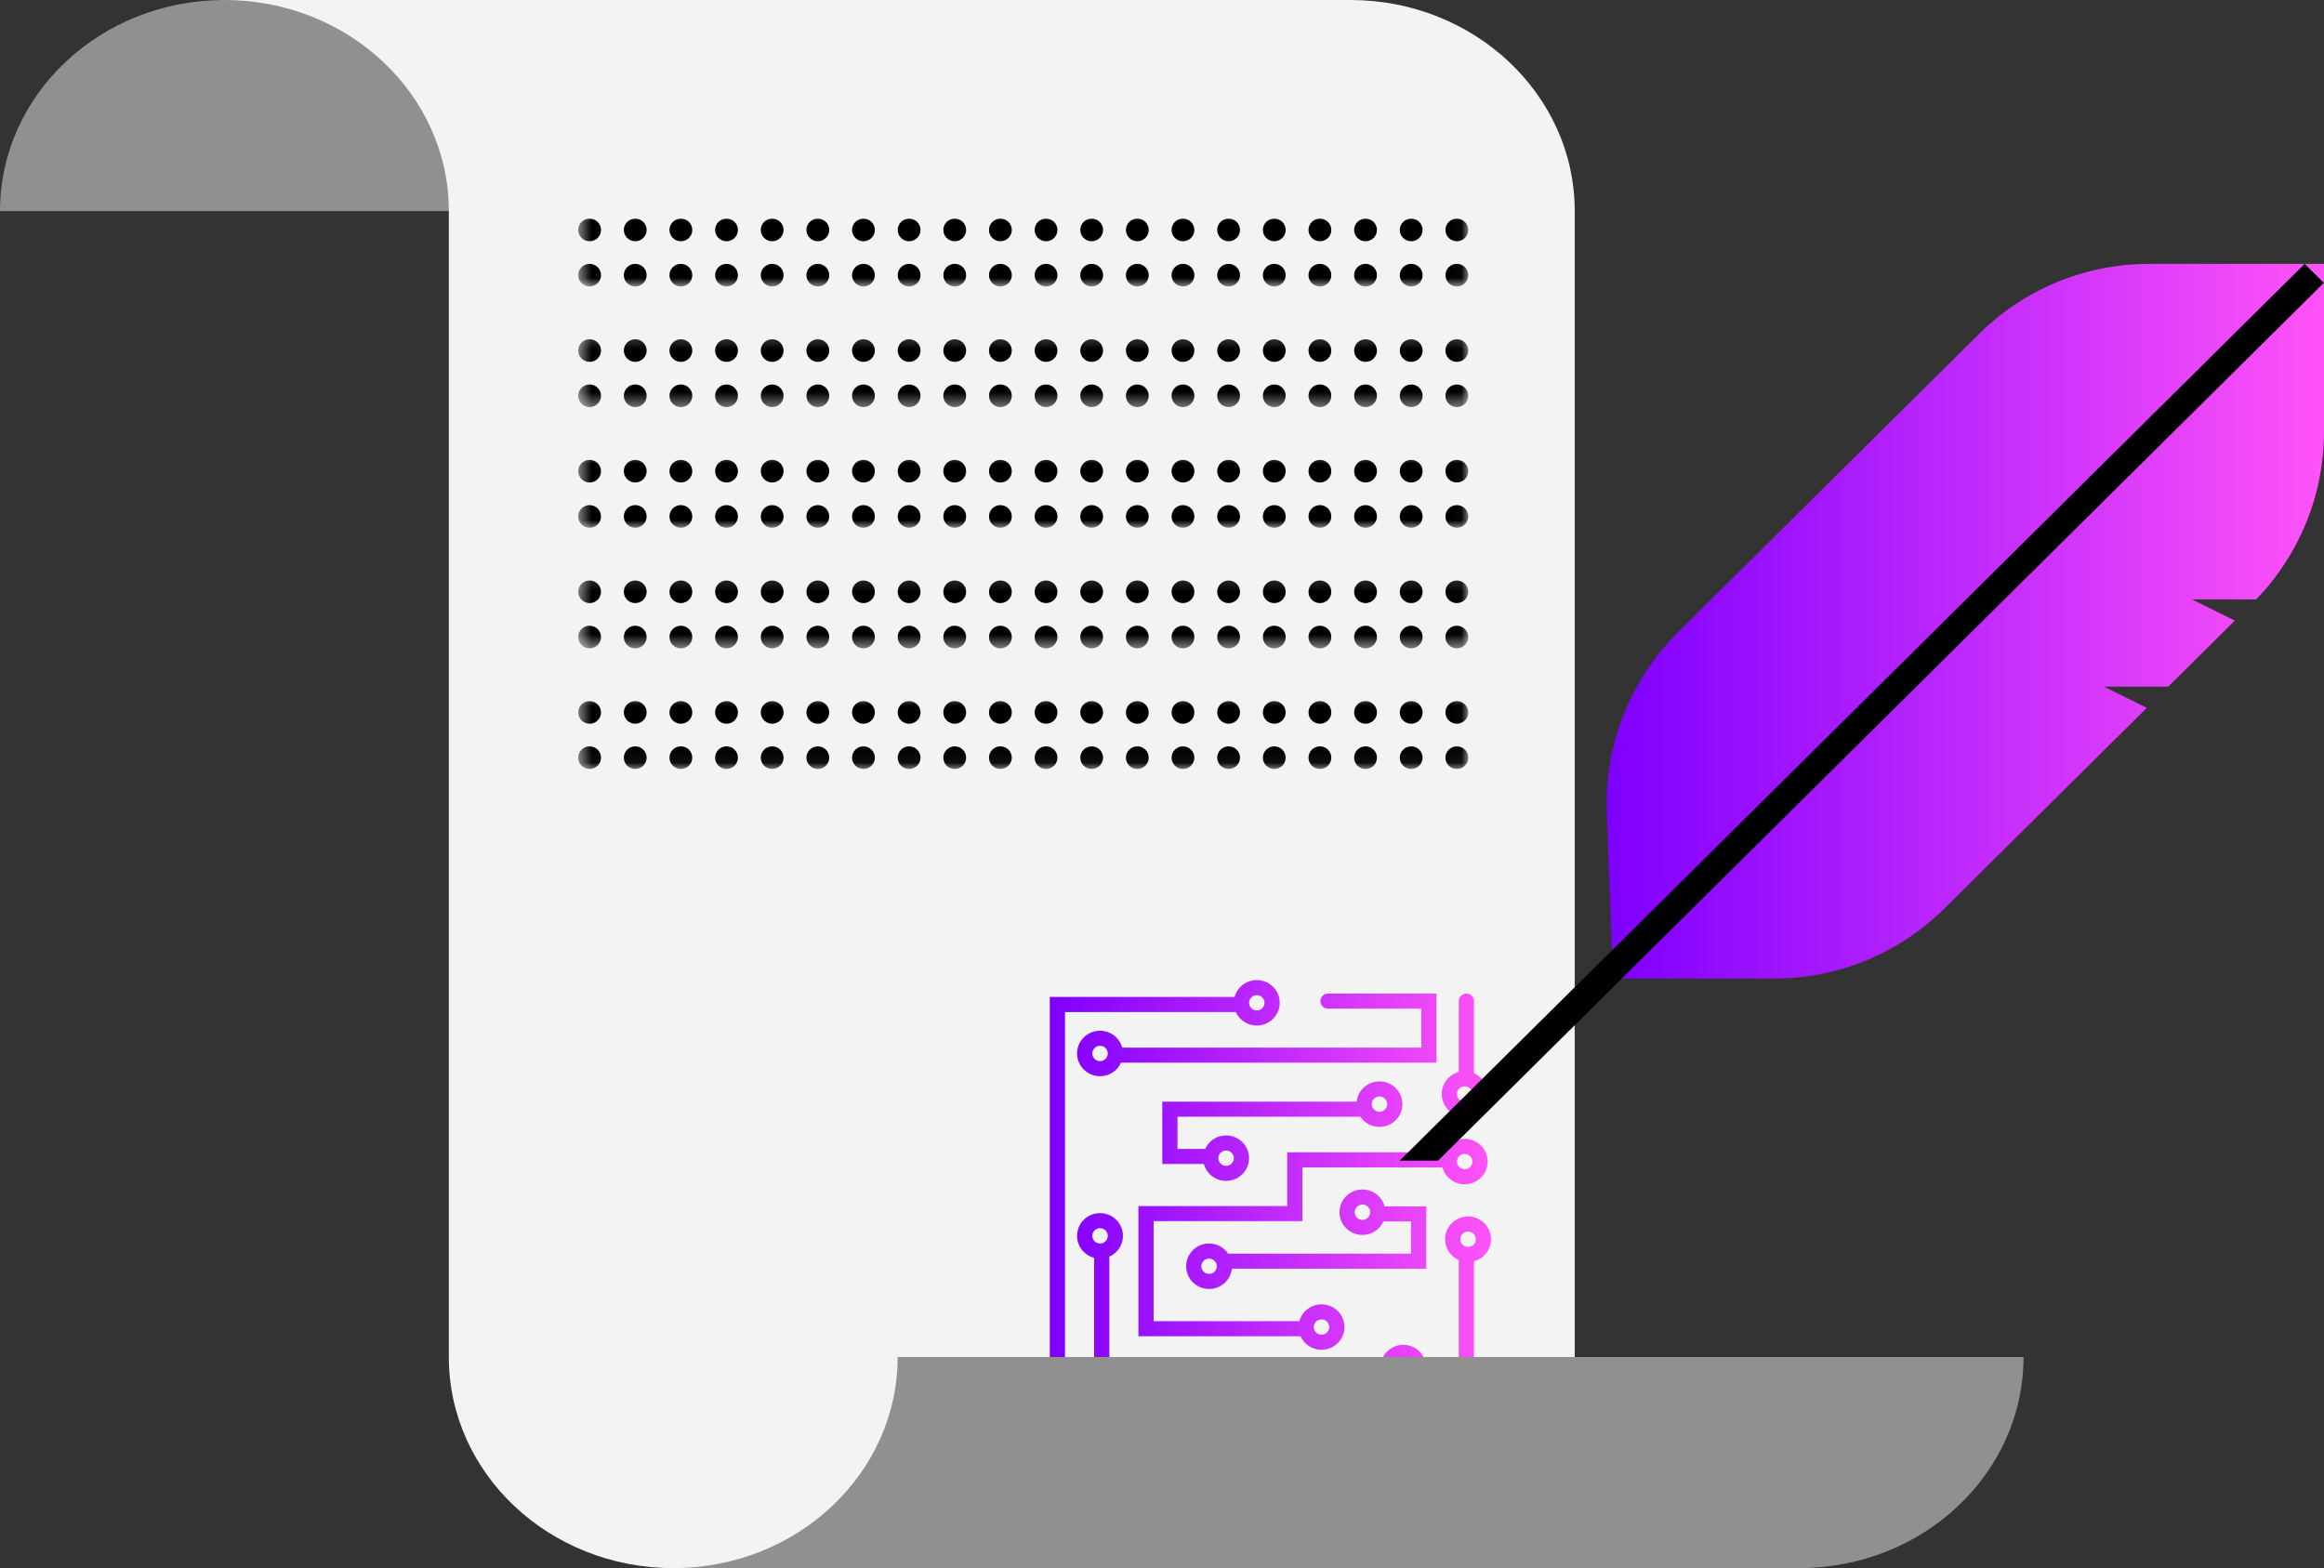 <svg width="163" height="110" viewBox="0 0 163 110" fill="none" xmlns="http://www.w3.org/2000/svg">
<rect x="0" y="0" width="163" height="110" fill="#333333" stroke="none"/>
<path d="M15.473 0H94.509L110.447 14.808V95.192H31.48V14.808L15.473 0Z" fill="#F3F3F3"/>
<path d="M15.74 0C7.047 0 0 6.63 0 14.808H31.48C31.48 6.63 24.433 0 15.74 0Z" fill="#909090"/>
<path d="M94.708 0C86.015 0 78.968 6.63 78.968 14.808H110.448C110.448 6.63 103.401 0 94.708 0Z" fill="#F3F3F3"/>
<mask id="mask0_2070_58183" style="mask-type:alpha" maskUnits="userSpaceOnUse" x="40" y="14" width="63" height="7">
<rect x="40.55" y="14.808" width="62.427" height="5.288" fill="black"/>
</mask>
<g mask="url(#mask0_2070_58183)">
<ellipse cx="79.769" cy="16.13" rx="0.8" ry="0.793" fill="black"/>
<ellipse cx="76.568" cy="16.13" rx="0.8" ry="0.793" fill="black"/>
<ellipse cx="73.367" cy="16.13" rx="0.8" ry="0.793" fill="black"/>
<ellipse cx="70.165" cy="16.13" rx="0.8" ry="0.793" fill="black"/>
<ellipse cx="66.963" cy="16.13" rx="0.8" ry="0.793" fill="black"/>
<ellipse cx="63.763" cy="16.13" rx="0.8" ry="0.793" fill="black"/>
<ellipse cx="60.561" cy="16.13" rx="0.8" ry="0.793" fill="black"/>
<ellipse cx="57.361" cy="16.13" rx="0.8" ry="0.793" fill="black"/>
<ellipse cx="54.159" cy="16.13" rx="0.8" ry="0.793" fill="black"/>
<ellipse cx="50.957" cy="16.13" rx="0.8" ry="0.793" fill="black"/>
<ellipse cx="47.755" cy="16.13" rx="0.8" ry="0.793" fill="black"/>
<ellipse cx="44.554" cy="16.13" rx="0.8" ry="0.793" fill="black"/>
<ellipse cx="41.353" cy="16.13" rx="0.8" ry="0.793" fill="black"/>
<ellipse cx="79.769" cy="19.302" rx="0.8" ry="0.793" fill="black"/>
<ellipse cx="76.568" cy="19.302" rx="0.8" ry="0.793" fill="black"/>
<ellipse cx="73.367" cy="19.302" rx="0.8" ry="0.793" fill="black"/>
<ellipse cx="70.165" cy="19.302" rx="0.8" ry="0.793" fill="black"/>
<ellipse cx="66.963" cy="19.302" rx="0.8" ry="0.793" fill="black"/>
<ellipse cx="63.763" cy="19.302" rx="0.8" ry="0.793" fill="black"/>
<ellipse cx="60.561" cy="19.302" rx="0.8" ry="0.793" fill="black"/>
<ellipse cx="57.361" cy="19.302" rx="0.8" ry="0.793" fill="black"/>
<ellipse cx="54.159" cy="19.302" rx="0.8" ry="0.793" fill="black"/>
<ellipse cx="50.957" cy="19.302" rx="0.8" ry="0.793" fill="black"/>
<ellipse cx="47.755" cy="19.302" rx="0.8" ry="0.793" fill="black"/>
<ellipse cx="44.554" cy="19.302" rx="0.8" ry="0.793" fill="black"/>
<ellipse cx="41.353" cy="19.302" rx="0.8" ry="0.793" fill="black"/>
<ellipse cx="82.971" cy="16.13" rx="0.8" ry="0.793" fill="black"/>
<ellipse cx="82.971" cy="19.302" rx="0.8" ry="0.793" fill="black"/>
<ellipse cx="86.172" cy="16.13" rx="0.8" ry="0.793" fill="black"/>
<ellipse cx="86.172" cy="19.302" rx="0.8" ry="0.793" fill="black"/>
<ellipse cx="89.375" cy="16.13" rx="0.8" ry="0.793" fill="black"/>
<ellipse cx="89.375" cy="19.302" rx="0.8" ry="0.793" fill="black"/>
<ellipse cx="92.575" cy="16.13" rx="0.8" ry="0.793" fill="black"/>
<ellipse cx="92.575" cy="19.302" rx="0.8" ry="0.793" fill="black"/>
<ellipse cx="95.776" cy="16.13" rx="0.8" ry="0.793" fill="black"/>
<ellipse cx="95.776" cy="19.302" rx="0.8" ry="0.793" fill="black"/>
<ellipse cx="98.978" cy="16.13" rx="0.8" ry="0.793" fill="black"/>
<ellipse cx="98.978" cy="19.302" rx="0.8" ry="0.793" fill="black"/>
<ellipse cx="102.179" cy="16.13" rx="0.8" ry="0.793" fill="black"/>
<ellipse cx="102.179" cy="19.302" rx="0.8" ry="0.793" fill="black"/>
</g>
<mask id="mask1_2070_58183" style="mask-type:alpha" maskUnits="userSpaceOnUse" x="40" y="31" width="63" height="7">
<rect x="40.55" y="31.73" width="62.427" height="5.288" fill="black"/>
</mask>
<g mask="url(#mask1_2070_58183)">
<ellipse cx="79.769" cy="33.053" rx="0.8" ry="0.793" fill="black"/>
<ellipse cx="76.568" cy="33.053" rx="0.8" ry="0.793" fill="black"/>
<ellipse cx="73.367" cy="33.053" rx="0.8" ry="0.793" fill="black"/>
<ellipse cx="70.165" cy="33.053" rx="0.8" ry="0.793" fill="black"/>
<ellipse cx="66.963" cy="33.053" rx="0.8" ry="0.793" fill="black"/>
<ellipse cx="63.763" cy="33.053" rx="0.8" ry="0.793" fill="black"/>
<ellipse cx="60.561" cy="33.053" rx="0.8" ry="0.793" fill="black"/>
<ellipse cx="57.361" cy="33.053" rx="0.8" ry="0.793" fill="black"/>
<ellipse cx="54.159" cy="33.053" rx="0.8" ry="0.793" fill="black"/>
<ellipse cx="50.957" cy="33.053" rx="0.8" ry="0.793" fill="black"/>
<ellipse cx="47.755" cy="33.053" rx="0.8" ry="0.793" fill="black"/>
<ellipse cx="44.554" cy="33.053" rx="0.8" ry="0.793" fill="black"/>
<ellipse cx="41.353" cy="33.053" rx="0.8" ry="0.793" fill="black"/>
<ellipse cx="79.769" cy="36.226" rx="0.8" ry="0.793" fill="black"/>
<ellipse cx="76.568" cy="36.226" rx="0.8" ry="0.793" fill="black"/>
<ellipse cx="73.367" cy="36.226" rx="0.8" ry="0.793" fill="black"/>
<ellipse cx="70.165" cy="36.226" rx="0.8" ry="0.793" fill="black"/>
<ellipse cx="66.963" cy="36.226" rx="0.8" ry="0.793" fill="black"/>
<ellipse cx="63.763" cy="36.226" rx="0.8" ry="0.793" fill="black"/>
<ellipse cx="60.561" cy="36.226" rx="0.8" ry="0.793" fill="black"/>
<ellipse cx="57.361" cy="36.226" rx="0.8" ry="0.793" fill="black"/>
<ellipse cx="54.159" cy="36.226" rx="0.8" ry="0.793" fill="black"/>
<ellipse cx="50.957" cy="36.226" rx="0.8" ry="0.793" fill="black"/>
<ellipse cx="47.755" cy="36.226" rx="0.8" ry="0.793" fill="black"/>
<ellipse cx="44.554" cy="36.226" rx="0.8" ry="0.793" fill="black"/>
<ellipse cx="41.353" cy="36.226" rx="0.8" ry="0.793" fill="black"/>
<ellipse cx="82.971" cy="33.053" rx="0.8" ry="0.793" fill="black"/>
<ellipse cx="82.971" cy="36.226" rx="0.8" ry="0.793" fill="black"/>
<ellipse cx="86.172" cy="33.053" rx="0.8" ry="0.793" fill="black"/>
<ellipse cx="86.172" cy="36.226" rx="0.8" ry="0.793" fill="black"/>
<ellipse cx="89.375" cy="33.053" rx="0.8" ry="0.793" fill="black"/>
<ellipse cx="89.375" cy="36.226" rx="0.8" ry="0.793" fill="black"/>
<ellipse cx="92.575" cy="33.053" rx="0.8" ry="0.793" fill="black"/>
<ellipse cx="92.575" cy="36.226" rx="0.8" ry="0.793" fill="black"/>
<ellipse cx="95.776" cy="33.053" rx="0.8" ry="0.793" fill="black"/>
<ellipse cx="95.776" cy="36.226" rx="0.8" ry="0.793" fill="black"/>
<ellipse cx="98.978" cy="33.053" rx="0.8" ry="0.793" fill="black"/>
<ellipse cx="98.978" cy="36.226" rx="0.8" ry="0.793" fill="black"/>
<ellipse cx="102.179" cy="33.053" rx="0.8" ry="0.793" fill="black"/>
<ellipse cx="102.179" cy="36.226" rx="0.8" ry="0.793" fill="black"/>
</g>
<mask id="mask2_2070_58183" style="mask-type:alpha" maskUnits="userSpaceOnUse" x="40" y="48" width="63" height="6">
<rect x="40.55" y="48.653" width="62.427" height="5.288" fill="black"/>
</mask>
<g mask="url(#mask2_2070_58183)">
<ellipse cx="79.769" cy="49.976" rx="0.8" ry="0.793" fill="black"/>
<ellipse cx="76.568" cy="49.976" rx="0.8" ry="0.793" fill="black"/>
<ellipse cx="73.367" cy="49.976" rx="0.8" ry="0.793" fill="black"/>
<ellipse cx="70.165" cy="49.976" rx="0.8" ry="0.793" fill="black"/>
<ellipse cx="66.963" cy="49.976" rx="0.8" ry="0.793" fill="black"/>
<ellipse cx="63.763" cy="49.976" rx="0.8" ry="0.793" fill="black"/>
<ellipse cx="60.561" cy="49.976" rx="0.8" ry="0.793" fill="black"/>
<ellipse cx="57.361" cy="49.976" rx="0.8" ry="0.793" fill="black"/>
<ellipse cx="54.159" cy="49.976" rx="0.8" ry="0.793" fill="black"/>
<ellipse cx="50.957" cy="49.976" rx="0.8" ry="0.793" fill="black"/>
<ellipse cx="47.755" cy="49.976" rx="0.8" ry="0.793" fill="black"/>
<ellipse cx="44.554" cy="49.976" rx="0.8" ry="0.793" fill="black"/>
<ellipse cx="41.353" cy="49.976" rx="0.8" ry="0.793" fill="black"/>
<ellipse cx="79.769" cy="53.149" rx="0.8" ry="0.793" fill="black"/>
<ellipse cx="76.568" cy="53.149" rx="0.8" ry="0.793" fill="black"/>
<ellipse cx="73.367" cy="53.149" rx="0.8" ry="0.793" fill="black"/>
<ellipse cx="70.165" cy="53.149" rx="0.8" ry="0.793" fill="black"/>
<ellipse cx="66.963" cy="53.149" rx="0.8" ry="0.793" fill="black"/>
<ellipse cx="63.763" cy="53.149" rx="0.8" ry="0.793" fill="black"/>
<ellipse cx="60.561" cy="53.149" rx="0.8" ry="0.793" fill="black"/>
<ellipse cx="57.361" cy="53.149" rx="0.8" ry="0.793" fill="black"/>
<ellipse cx="54.159" cy="53.149" rx="0.8" ry="0.793" fill="black"/>
<ellipse cx="50.957" cy="53.149" rx="0.8" ry="0.793" fill="black"/>
<ellipse cx="47.755" cy="53.149" rx="0.8" ry="0.793" fill="black"/>
<ellipse cx="44.554" cy="53.149" rx="0.8" ry="0.793" fill="black"/>
<ellipse cx="41.353" cy="53.149" rx="0.8" ry="0.793" fill="black"/>
<ellipse cx="82.971" cy="49.976" rx="0.8" ry="0.793" fill="black"/>
<ellipse cx="82.971" cy="53.149" rx="0.8" ry="0.793" fill="black"/>
<ellipse cx="86.172" cy="49.976" rx="0.8" ry="0.793" fill="black"/>
<ellipse cx="86.172" cy="53.149" rx="0.8" ry="0.793" fill="black"/>
<ellipse cx="89.375" cy="49.976" rx="0.8" ry="0.793" fill="black"/>
<ellipse cx="89.375" cy="53.149" rx="0.8" ry="0.793" fill="black"/>
<ellipse cx="92.575" cy="49.976" rx="0.8" ry="0.793" fill="black"/>
<ellipse cx="92.575" cy="53.149" rx="0.8" ry="0.793" fill="black"/>
<ellipse cx="95.776" cy="49.976" rx="0.8" ry="0.793" fill="black"/>
<ellipse cx="95.776" cy="53.149" rx="0.8" ry="0.793" fill="black"/>
<ellipse cx="98.978" cy="49.976" rx="0.8" ry="0.793" fill="black"/>
<ellipse cx="98.978" cy="53.149" rx="0.8" ry="0.793" fill="black"/>
<ellipse cx="102.179" cy="49.976" rx="0.8" ry="0.793" fill="black"/>
<ellipse cx="102.179" cy="53.149" rx="0.8" ry="0.793" fill="black"/>
</g>
<mask id="mask3_2070_58183" style="mask-type:alpha" maskUnits="userSpaceOnUse" x="40" y="23" width="63" height="6">
<rect x="40.55" y="23.269" width="62.427" height="5.288" fill="black"/>
</mask>
<g mask="url(#mask3_2070_58183)">
<ellipse cx="79.769" cy="24.591" rx="0.8" ry="0.793" fill="black"/>
<ellipse cx="76.568" cy="24.591" rx="0.8" ry="0.793" fill="black"/>
<ellipse cx="73.367" cy="24.591" rx="0.8" ry="0.793" fill="black"/>
<ellipse cx="70.165" cy="24.591" rx="0.8" ry="0.793" fill="black"/>
<ellipse cx="66.963" cy="24.591" rx="0.8" ry="0.793" fill="black"/>
<ellipse cx="63.763" cy="24.591" rx="0.8" ry="0.793" fill="black"/>
<ellipse cx="60.561" cy="24.591" rx="0.8" ry="0.793" fill="black"/>
<ellipse cx="57.361" cy="24.591" rx="0.8" ry="0.793" fill="black"/>
<ellipse cx="54.159" cy="24.591" rx="0.8" ry="0.793" fill="black"/>
<ellipse cx="50.957" cy="24.591" rx="0.8" ry="0.793" fill="black"/>
<ellipse cx="47.755" cy="24.591" rx="0.8" ry="0.793" fill="black"/>
<ellipse cx="44.554" cy="24.591" rx="0.8" ry="0.793" fill="black"/>
<ellipse cx="41.353" cy="24.591" rx="0.8" ry="0.793" fill="black"/>
<ellipse cx="79.769" cy="27.764" rx="0.8" ry="0.793" fill="black"/>
<ellipse cx="76.568" cy="27.764" rx="0.8" ry="0.793" fill="black"/>
<ellipse cx="73.367" cy="27.764" rx="0.8" ry="0.793" fill="black"/>
<ellipse cx="70.165" cy="27.764" rx="0.8" ry="0.793" fill="black"/>
<ellipse cx="66.963" cy="27.764" rx="0.8" ry="0.793" fill="black"/>
<ellipse cx="63.763" cy="27.764" rx="0.8" ry="0.793" fill="black"/>
<ellipse cx="60.561" cy="27.764" rx="0.8" ry="0.793" fill="black"/>
<ellipse cx="57.361" cy="27.764" rx="0.8" ry="0.793" fill="black"/>
<ellipse cx="54.159" cy="27.764" rx="0.8" ry="0.793" fill="black"/>
<ellipse cx="50.957" cy="27.764" rx="0.8" ry="0.793" fill="black"/>
<ellipse cx="47.755" cy="27.764" rx="0.8" ry="0.793" fill="black"/>
<ellipse cx="44.554" cy="27.764" rx="0.8" ry="0.793" fill="black"/>
<ellipse cx="41.353" cy="27.764" rx="0.8" ry="0.793" fill="black"/>
<ellipse cx="82.971" cy="24.591" rx="0.8" ry="0.793" fill="black"/>
<ellipse cx="82.971" cy="27.764" rx="0.8" ry="0.793" fill="black"/>
<ellipse cx="86.172" cy="24.591" rx="0.8" ry="0.793" fill="black"/>
<ellipse cx="86.172" cy="27.764" rx="0.8" ry="0.793" fill="black"/>
<ellipse cx="89.375" cy="24.591" rx="0.8" ry="0.793" fill="black"/>
<ellipse cx="89.375" cy="27.764" rx="0.8" ry="0.793" fill="black"/>
<ellipse cx="92.575" cy="24.591" rx="0.8" ry="0.793" fill="black"/>
<ellipse cx="92.575" cy="27.764" rx="0.8" ry="0.793" fill="black"/>
<ellipse cx="95.776" cy="24.591" rx="0.8" ry="0.793" fill="black"/>
<ellipse cx="95.776" cy="27.764" rx="0.8" ry="0.793" fill="black"/>
<ellipse cx="98.978" cy="24.591" rx="0.8" ry="0.793" fill="black"/>
<ellipse cx="98.978" cy="27.764" rx="0.8" ry="0.793" fill="black"/>
<ellipse cx="102.179" cy="24.591" rx="0.8" ry="0.793" fill="black"/>
<ellipse cx="102.179" cy="27.764" rx="0.8" ry="0.793" fill="black"/>
</g>
<mask id="mask4_2070_58183" style="mask-type:alpha" maskUnits="userSpaceOnUse" x="40" y="40" width="63" height="6">
<rect x="40.55" y="40.192" width="62.427" height="5.288" fill="black"/>
</mask>
<g mask="url(#mask4_2070_58183)">
<ellipse cx="79.769" cy="41.514" rx="0.8" ry="0.793" fill="black"/>
<ellipse cx="76.568" cy="41.514" rx="0.8" ry="0.793" fill="black"/>
<ellipse cx="73.367" cy="41.514" rx="0.8" ry="0.793" fill="black"/>
<ellipse cx="70.165" cy="41.514" rx="0.8" ry="0.793" fill="black"/>
<ellipse cx="66.963" cy="41.514" rx="0.8" ry="0.793" fill="black"/>
<ellipse cx="63.763" cy="41.514" rx="0.8" ry="0.793" fill="black"/>
<ellipse cx="60.561" cy="41.514" rx="0.8" ry="0.793" fill="black"/>
<ellipse cx="57.361" cy="41.514" rx="0.8" ry="0.793" fill="black"/>
<ellipse cx="54.159" cy="41.514" rx="0.8" ry="0.793" fill="black"/>
<ellipse cx="50.957" cy="41.514" rx="0.8" ry="0.793" fill="black"/>
<ellipse cx="47.755" cy="41.514" rx="0.8" ry="0.793" fill="black"/>
<ellipse cx="44.554" cy="41.514" rx="0.8" ry="0.793" fill="black"/>
<ellipse cx="41.353" cy="41.514" rx="0.8" ry="0.793" fill="black"/>
<ellipse cx="79.769" cy="44.687" rx="0.8" ry="0.793" fill="black"/>
<ellipse cx="76.568" cy="44.687" rx="0.8" ry="0.793" fill="black"/>
<ellipse cx="73.367" cy="44.687" rx="0.8" ry="0.793" fill="black"/>
<ellipse cx="70.165" cy="44.687" rx="0.8" ry="0.793" fill="black"/>
<ellipse cx="66.963" cy="44.687" rx="0.8" ry="0.793" fill="black"/>
<ellipse cx="63.763" cy="44.687" rx="0.8" ry="0.793" fill="black"/>
<ellipse cx="60.561" cy="44.687" rx="0.8" ry="0.793" fill="black"/>
<ellipse cx="57.361" cy="44.687" rx="0.8" ry="0.793" fill="black"/>
<ellipse cx="54.159" cy="44.687" rx="0.8" ry="0.793" fill="black"/>
<ellipse cx="50.957" cy="44.687" rx="0.8" ry="0.793" fill="black"/>
<ellipse cx="47.755" cy="44.687" rx="0.8" ry="0.793" fill="black"/>
<ellipse cx="44.554" cy="44.687" rx="0.8" ry="0.793" fill="black"/>
<ellipse cx="41.353" cy="44.687" rx="0.8" ry="0.793" fill="black"/>
<ellipse cx="82.971" cy="41.514" rx="0.8" ry="0.793" fill="black"/>
<ellipse cx="82.971" cy="44.687" rx="0.8" ry="0.793" fill="black"/>
<ellipse cx="86.172" cy="41.514" rx="0.8" ry="0.793" fill="black"/>
<ellipse cx="86.172" cy="44.687" rx="0.8" ry="0.793" fill="black"/>
<ellipse cx="89.375" cy="41.514" rx="0.8" ry="0.793" fill="black"/>
<ellipse cx="89.375" cy="44.687" rx="0.8" ry="0.793" fill="black"/>
<ellipse cx="92.575" cy="41.514" rx="0.8" ry="0.793" fill="black"/>
<ellipse cx="92.575" cy="44.687" rx="0.8" ry="0.793" fill="black"/>
<ellipse cx="95.776" cy="41.514" rx="0.8" ry="0.793" fill="black"/>
<ellipse cx="95.776" cy="44.687" rx="0.8" ry="0.793" fill="black"/>
<ellipse cx="98.978" cy="41.514" rx="0.8" ry="0.793" fill="black"/>
<ellipse cx="98.978" cy="44.687" rx="0.8" ry="0.793" fill="black"/>
<ellipse cx="102.179" cy="41.514" rx="0.8" ry="0.793" fill="black"/>
<ellipse cx="102.179" cy="44.687" rx="0.8" ry="0.793" fill="black"/>
</g>
<path fill-rule="evenodd" clip-rule="evenodd" d="M87.606 70.345C87.606 70.048 87.848 69.808 88.148 69.808C88.447 69.808 88.69 70.048 88.69 70.345C88.69 70.642 88.447 70.882 88.148 70.882C87.848 70.882 87.606 70.642 87.606 70.345ZM86.677 70.992L74.697 70.992L74.697 98.365H102.314V88.47C102.314 88.443 102.316 88.416 102.32 88.39C101.754 88.143 101.359 87.582 101.359 86.93C101.359 86.049 102.079 85.335 102.968 85.335C103.857 85.335 104.577 86.049 104.577 86.93C104.577 87.669 104.07 88.291 103.381 88.471V99.423H73.63V90.227L73.63 90.214L73.63 69.935L86.592 69.935C86.775 69.253 87.402 68.75 88.148 68.75C89.037 68.75 89.757 69.464 89.757 70.345C89.757 71.226 89.037 71.94 88.148 71.94C87.492 71.94 86.927 71.551 86.677 70.992ZM102.848 69.698C103.143 69.698 103.382 69.934 103.382 70.227V75.284C103.945 75.532 104.338 76.092 104.338 76.742C104.338 77.623 103.618 78.337 102.729 78.337C101.84 78.337 101.12 77.623 101.12 76.742C101.12 76.003 101.627 75.381 102.315 75.2V70.227C102.315 69.934 102.554 69.698 102.848 69.698ZM78.709 73.489C78.527 72.806 77.899 72.304 77.154 72.304C76.265 72.304 75.544 73.018 75.544 73.899C75.544 74.779 76.265 75.494 77.154 75.494C77.81 75.494 78.374 75.105 78.625 74.546L100.753 74.546V69.698L93.143 69.698C92.848 69.698 92.609 69.935 92.609 70.227C92.609 70.519 92.848 70.756 93.143 70.756L99.686 70.756V73.489L78.709 73.489ZM102.729 83.076C101.983 83.076 101.355 82.573 101.173 81.89H91.348V85.659H80.913L80.913 92.679L91.135 92.679C91.317 91.997 91.944 91.495 92.69 91.495C93.579 91.495 94.299 92.209 94.299 93.09C94.299 93.971 93.579 94.685 92.69 94.685C92.033 94.685 91.469 94.295 91.218 93.736H79.846L79.846 84.602L90.281 84.602V80.832L101.258 80.832C101.509 80.275 102.073 79.886 102.729 79.886C103.618 79.886 104.338 80.6 104.338 81.481C104.338 82.362 103.618 83.076 102.729 83.076ZM77.154 74.436C76.854 74.436 76.612 74.195 76.612 73.899C76.612 73.602 76.854 73.361 77.154 73.361C77.453 73.361 77.696 73.602 77.696 73.899C77.696 74.195 77.453 74.436 77.154 74.436ZM102.729 80.943C102.429 80.943 102.187 81.184 102.187 81.481C102.187 81.778 102.429 82.018 102.729 82.018C103.028 82.018 103.271 81.778 103.271 81.481C103.271 81.184 103.028 80.943 102.729 80.943ZM77.806 88.151C78.37 87.903 78.763 87.344 78.763 86.693C78.763 85.812 78.042 85.098 77.154 85.098C76.265 85.098 75.544 85.812 75.544 86.693C75.544 87.431 76.051 88.053 76.739 88.234V96.58H96.873C96.9 96.58 96.927 96.578 96.952 96.574C97.202 97.135 97.768 97.527 98.426 97.527C99.315 97.527 100.035 96.813 100.035 95.932C100.035 95.052 99.315 94.337 98.426 94.337C97.68 94.337 97.053 94.84 96.871 95.522H77.806V88.151ZM95.558 86.629C96.214 86.629 96.778 86.24 97.029 85.682H98.969V87.941H86.143C85.854 87.512 85.362 87.23 84.803 87.23C83.914 87.23 83.194 87.944 83.194 88.825C83.194 89.706 83.914 90.42 84.803 90.42C85.633 90.42 86.316 89.798 86.403 88.999H100.036V84.624H97.114C96.931 83.942 96.304 83.439 95.558 83.439C94.669 83.439 93.949 84.153 93.949 85.034C93.949 85.915 94.669 86.629 95.558 86.629ZM84.525 80.596C84.776 80.038 85.34 79.648 85.997 79.648C86.885 79.648 87.606 80.362 87.606 81.243C87.606 82.124 86.885 82.838 85.997 82.838C85.251 82.838 84.624 82.336 84.441 81.654H81.52V77.279H95.153C95.24 76.48 95.923 75.858 96.753 75.858C97.641 75.858 98.362 76.572 98.362 77.453C98.362 78.334 97.641 79.048 96.753 79.048C96.194 79.048 95.701 78.766 95.413 78.337H82.587V80.596H84.525ZM98.426 95.395C98.127 95.395 97.884 95.636 97.884 95.932C97.884 96.229 98.127 96.47 98.426 96.47C98.725 96.47 98.968 96.229 98.968 95.932C98.968 95.636 98.725 95.395 98.426 95.395ZM102.187 76.742C102.187 76.445 102.429 76.205 102.729 76.205C103.028 76.205 103.271 76.445 103.271 76.742C103.271 77.039 103.028 77.279 102.729 77.279C102.429 77.279 102.187 77.039 102.187 76.742ZM102.968 86.392C102.669 86.392 102.426 86.633 102.426 86.93C102.426 87.226 102.669 87.467 102.968 87.467C103.267 87.467 103.51 87.226 103.51 86.93C103.51 86.633 103.267 86.392 102.968 86.392ZM84.803 88.288C84.504 88.288 84.261 88.528 84.261 88.825C84.261 89.122 84.504 89.362 84.803 89.362C85.102 89.362 85.345 89.122 85.345 88.825C85.345 88.528 85.102 88.288 84.803 88.288ZM97.295 77.453C97.295 77.75 97.052 77.99 96.753 77.99C96.453 77.99 96.21 77.75 96.21 77.453C96.21 77.156 96.453 76.915 96.753 76.915C97.052 76.915 97.295 77.156 97.295 77.453ZM95.558 84.497C95.258 84.497 95.016 84.737 95.016 85.034C95.016 85.331 95.258 85.571 95.558 85.571C95.857 85.571 96.1 85.331 96.1 85.034C96.1 84.737 95.857 84.497 95.558 84.497ZM86.539 81.243C86.539 81.54 86.296 81.781 85.997 81.781C85.697 81.781 85.455 81.54 85.455 81.243C85.455 80.947 85.697 80.706 85.997 80.706C86.296 80.706 86.539 80.947 86.539 81.243ZM92.69 92.552C92.39 92.552 92.148 92.793 92.148 93.09C92.148 93.386 92.39 93.627 92.69 93.627C92.989 93.627 93.232 93.386 93.232 93.09C93.232 92.793 92.989 92.552 92.69 92.552ZM76.612 86.693C76.612 86.396 76.854 86.155 77.154 86.155C77.453 86.155 77.696 86.396 77.696 86.693C77.696 86.989 77.453 87.23 77.154 87.23C76.854 87.23 76.612 86.989 76.612 86.693Z" fill="url(#paint0_linear_2070_58183)"/>
<path d="M126.186 110C117.493 110 110.446 103.37 110.446 95.192H141.926C141.926 103.37 134.879 110 126.186 110Z" fill="#909090"/>
<rect x="46.951" y="95.192" width="79.501" height="14.808" fill="#909090"/>
<path d="M47.219 110C38.526 110 31.479 103.37 31.479 95.192H62.959C62.959 103.37 55.912 110 47.219 110Z" fill="#F3F3F3"/>
<path fill-rule="evenodd" clip-rule="evenodd" d="M150.731 18.51H163V30.285C163 34.678 161.291 38.894 158.245 42.046H153.739L156.746 43.536L152.077 48.165H147.564L150.572 49.656L136.365 63.738C133.196 66.879 128.914 68.641 124.452 68.641H113.133L112.698 57C112.522 52.269 114.334 47.681 117.696 44.348L138.818 23.413C141.987 20.272 146.269 18.51 150.731 18.51Z" fill="url(#paint1_linear_2070_58183)"/>
<path d="M161.644 18.51L162.987 19.841L100.861 81.418L98.174 81.418L161.644 18.51Z" fill="black"/>
<defs>
<linearGradient id="paint0_linear_2070_58183" x1="74.048" y1="84.087" x2="104.577" y2="84.087" gradientUnits="userSpaceOnUse">
<stop stop-color="#8000FF"/>
<stop offset="1" stop-color="#FF53F8"/>
</linearGradient>
<linearGradient id="paint1_linear_2070_58183" x1="113.366" y1="43.576" x2="163" y2="43.576" gradientUnits="userSpaceOnUse">
<stop stop-color="#8000FF"/>
<stop offset="1" stop-color="#FF53F8"/>
</linearGradient>
</defs>
</svg>

